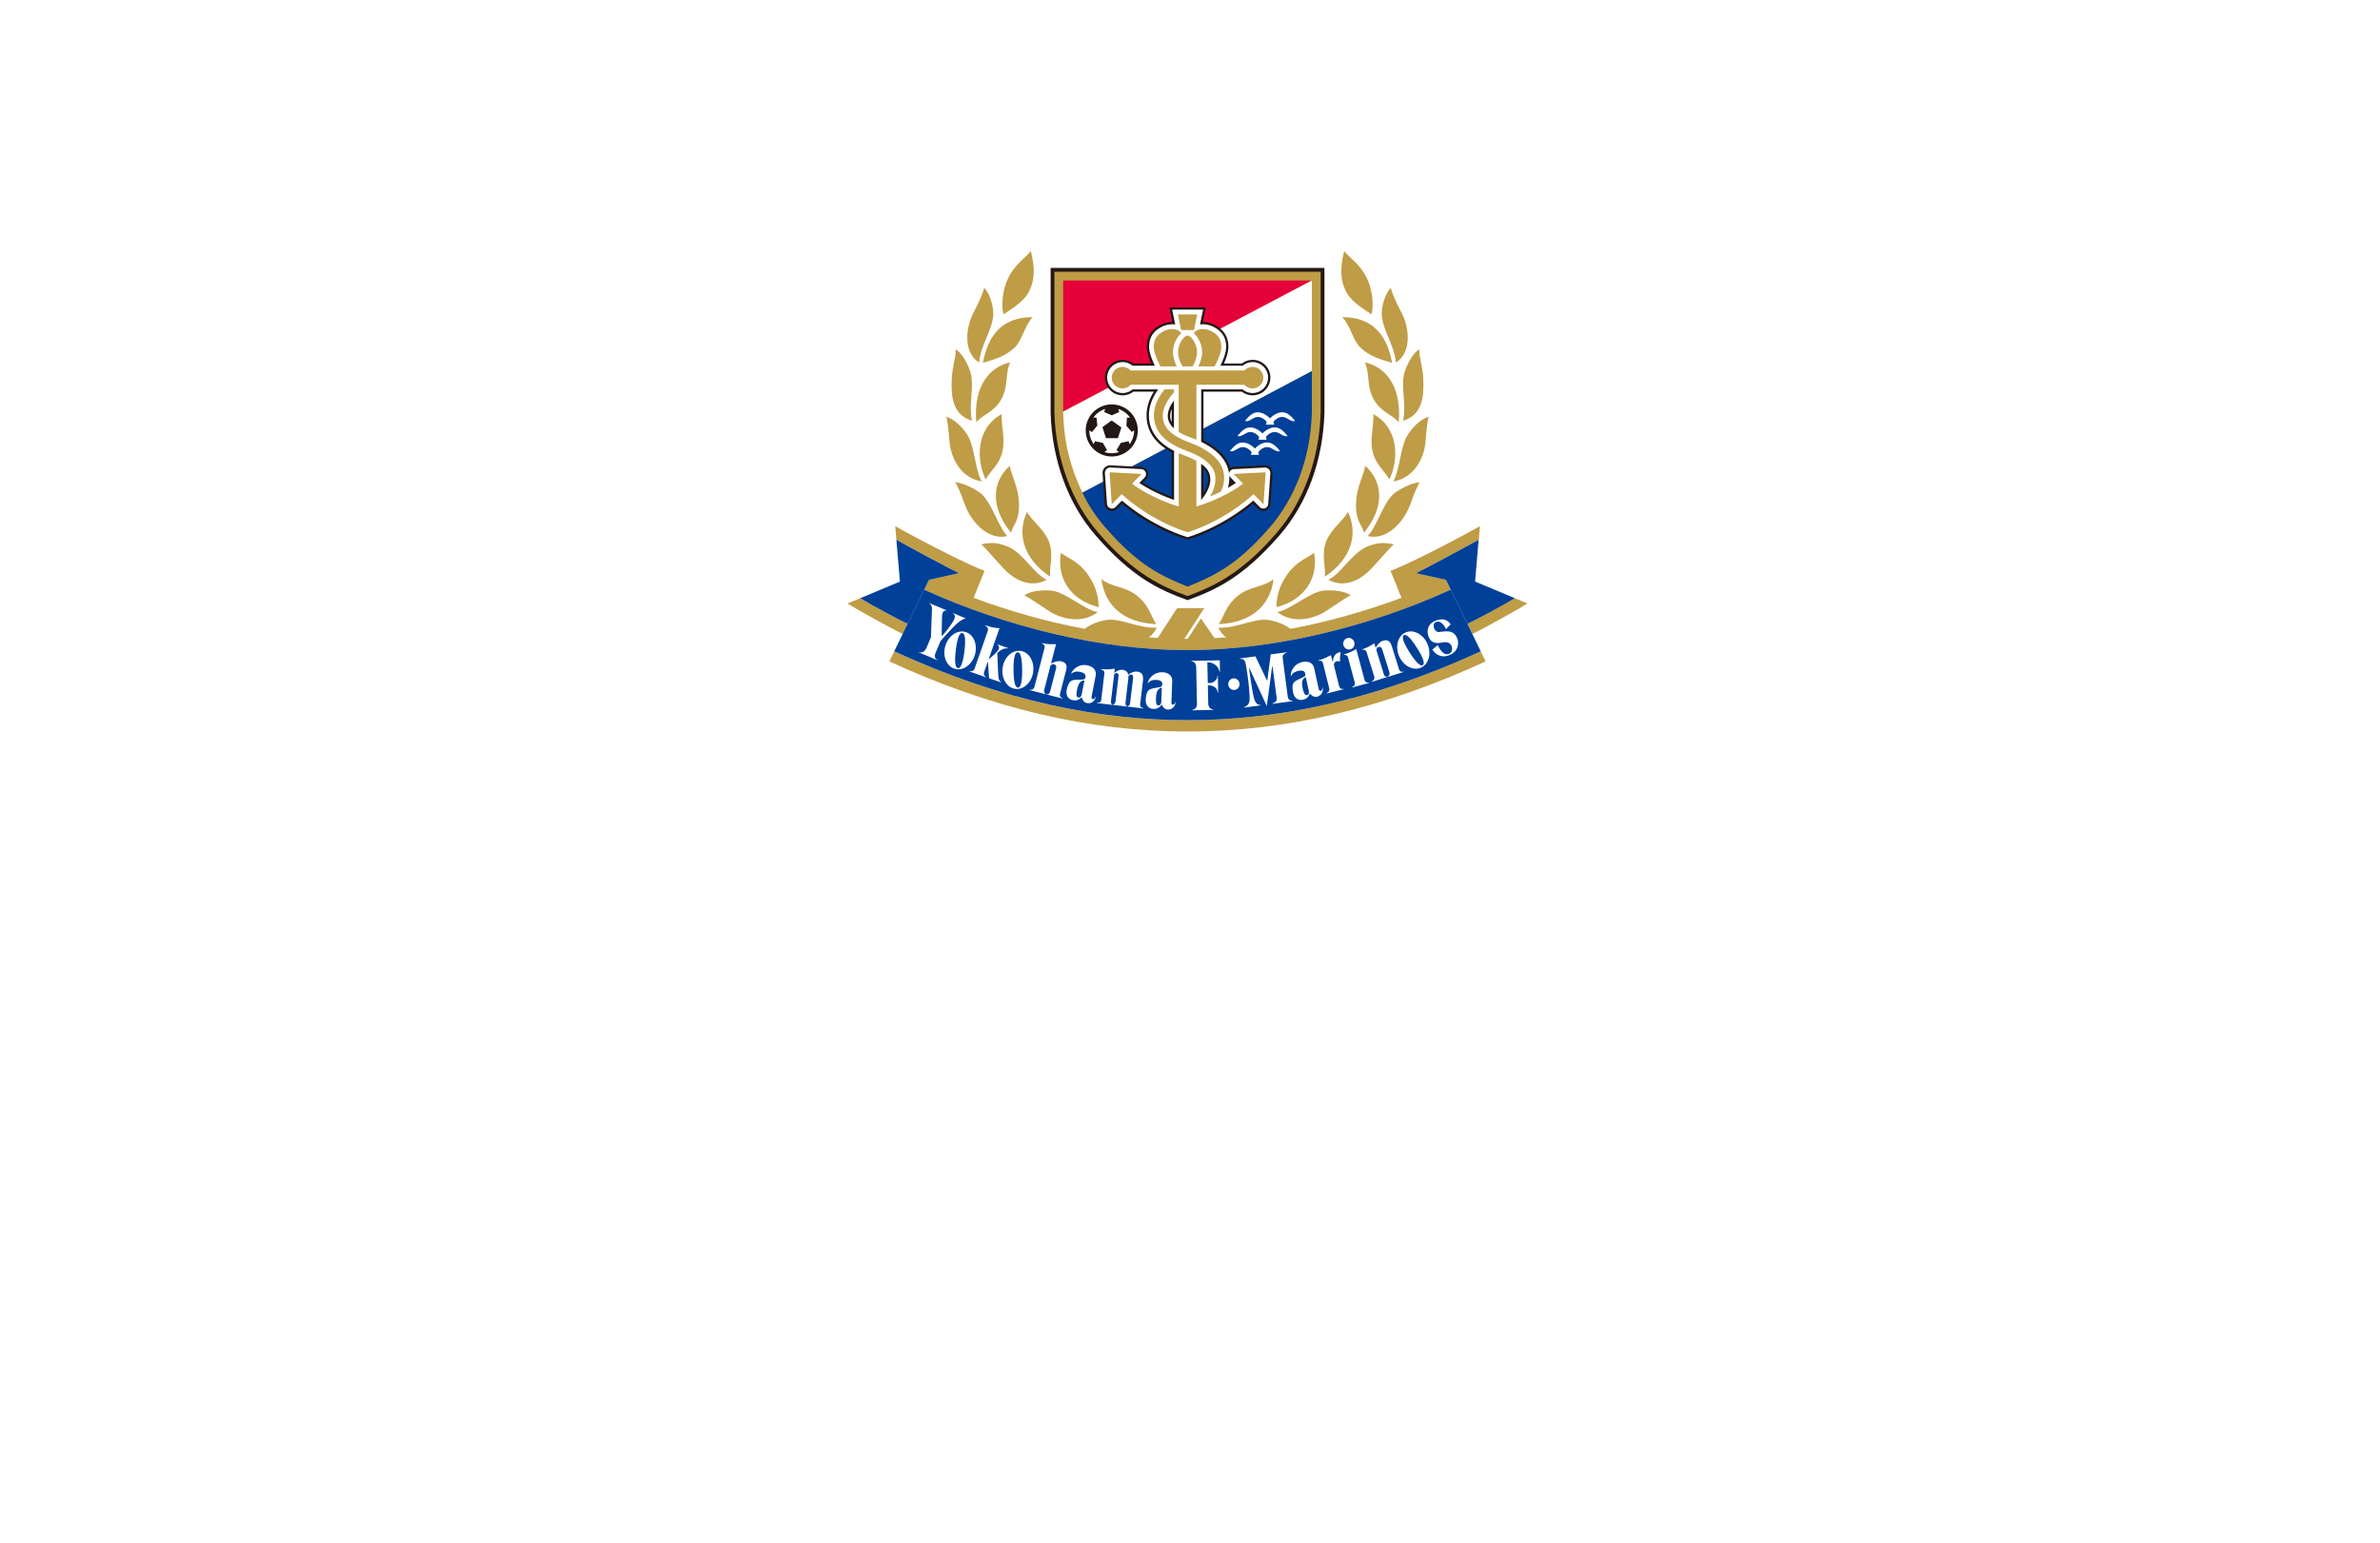 <svg width="478" height="310" fill="none" xmlns="http://www.w3.org/2000/svg"><g clip-path="url(#clip0_1241_1988)" filter="url(#filter0_d_1241_1988)"><path d="M307 118.993l-1.804-.754-2.536-1.058-.203-.079-7.058-2.961.643-7.632.225-2.713.17-2.015-1.759.99c-5.626 3.175-15.592 8.218-17.711 8.838l-1.127.326.439 1.092 1.781 4.413a132.378 132.378 0 01-12.818 3.963c.654-.417 1.263-.834 1.793-1.194 1.116-.754 2.074-1.407 2.649-1.632l1.736-.698-1.488-1.137a4.888 4.888 0 00-1.15-.63c1.883-.327 3.754-1.408 5.423-3.198.755-.81 1.522-1.666 2.187-2.409.789-.889 1.77-1.992 2.063-2.217l2.672-1.194-2.909-.776a9.7 9.7 0 00-1.229-.237c2.345-1.227 4.239-3.704 5.198-6.304 1.104-3.017 1.544-3.918 1.724-4.143l2.041-1.88-2.807.056c-.417 0-.891.09-1.376.226 2.188-1.79 3.383-4.638 3.597-7.216.327-3.974.563-4.717.586-4.785l.733-2.049-2.075.676a5.87 5.87 0 00-1.082.484c1.364-1.925 1.511-4.537 1.398-7.047-.068-1.419-.316-2.646-.507-3.625-.181-.89-.338-1.655-.293-2.23l.158-1.958-1.737.934a4.17 4.17 0 00-1.037.822c.688-2.623 0-5.73-1.116-7.813-1.217-2.262-1.905-4.075-1.962-4.48v-2.488l-1.815 1.756c-.924.9-1.544 2.33-1.882 3.704-.045-1.508-.361-3.31-1.083-4.942-1.037-2.353-2.514-3.738-3.697-4.84-.474-.44-.891-.822-1.173-1.183l-1.398-1.779-.485 2.23-.09.439c-.372 1.666-1.15 5.144.62 8.499.936 1.767 2.841 3.163 4.228 4.075-1.218-.405-2.582-.608-4.092-.596h-2.481l1.714 1.8c.733.766 1.218 1.847 1.691 2.894.53 1.17 1.071 2.375 1.996 3.253.417.406.856.732 1.285 1.036l-1.635-.36.992 1.992c.417.833.507 1.768.609 2.848.135 1.351.282 2.871 1.127 4.458.293.54.609.991.936 1.396l-1.139-.619.091 1.891c.045.901-.057 1.835-.17 2.815-.169 1.564-.349 3.186.046 4.863.259 1.148.721 2.049 1.228 2.826a8.353 8.353 0 00-.935-.968l-1.421-1.284-.349 1.869c-.147.777-.417 1.565-.711 2.386-.484 1.396-1.048 2.984-1.149 5.01-.012.236-.023.473-.023.687l-.451-.968-1.026 1.835c-.372.664-.992 1.339-1.646 2.06-.947 1.035-2.018 2.206-2.694 3.726a7.762 7.762 0 00-.586 2.139l-.192-1.115-1.409 1.092c-.339.259-.744.496-1.229.777-1.297.743-2.898 1.677-4.442 3.839-.248.36-.474.72-.688 1.092l.271-2.06-2.074 1.643c-.835.664-1.827.968-2.977 1.329-1.296.405-2.773.866-4.148 1.97-1.94 1.542-2.695 3.186-3.304 4.491-.27.575-.496 1.07-.778 1.43l-.214.282h-.676l-.891-1.295.632-.968 1.071-1.644h-3.743c5.231-1.97 10.631-4.739 17.699-12.867 5.705-6.552 8.997-15.547 9.279-25.318V50.75h-57.147v30.125c.282 9.805 3.574 18.8 9.279 25.351 7.068 8.117 12.468 10.898 17.699 12.868h-1.093l-.316.484-2.221 3.411-.203-.27c-.282-.361-.507-.856-.778-1.43-.608-1.317-1.375-2.95-3.303-4.492-1.375-1.103-2.852-1.565-4.16-1.97-1.15-.36-2.142-.664-2.976-1.328l-2.063-1.644.27 2.06a16.274 16.274 0 00-.687-1.092c-1.545-2.172-3.146-3.095-4.431-3.838-.473-.271-.891-.518-1.229-.777l-1.398-1.092-.191 1.114c-.091-.709-.26-1.429-.587-2.139-.676-1.519-1.747-2.69-2.694-3.726-.654-.72-1.274-1.396-1.646-2.06l-1.015-1.835-.451.968c0-.214 0-.45-.022-.686-.102-2.027-.654-3.614-1.15-5.01-.293-.833-.564-1.61-.71-2.387l-.35-1.868-1.409 1.283c-.338.315-.643.642-.936.968.508-.777.97-1.677 1.229-2.826.383-1.677.214-3.298.034-4.863-.101-.98-.214-1.913-.169-2.814l.079-1.891-1.139.619c.327-.394.643-.844.936-1.396.857-1.587 1.003-3.118 1.127-4.458.102-1.08.192-2.015.609-2.848l.992-1.993-1.635.36c.429-.292.869-.63 1.286-1.035.924-.878 1.465-2.083 1.995-3.254.474-1.047.958-2.127 1.691-2.893l1.714-1.79h-2.48c-1.511-.022-2.875.18-4.093.586 1.387-.924 3.292-2.308 4.228-4.076 1.781-3.354 1.003-6.833.62-8.499l-.102-.439-.484-2.206-1.398 1.767c-.282.36-.688.743-1.173 1.182-1.184 1.103-2.66 2.488-3.698 4.84-.721 1.633-1.025 3.434-1.082 4.943-.338-1.374-.958-2.815-1.883-3.704l-1.815-1.756v2.488c-.056.394-.755 2.206-1.961 4.48-1.116 2.094-1.793 5.19-1.116 7.813a4.64 4.64 0 00-1.037-.822l-1.737-.934.158 1.959c.045.574-.113 1.34-.293 2.228-.203.98-.44 2.207-.507 3.625-.113 2.51.045 5.123 1.398 7.048a6.227 6.227 0 00-1.083-.485l-2.074-.675.733 2.049c.022.067.259.81.586 4.784.214 2.578 1.409 5.427 3.596 7.216-.484-.135-.958-.225-1.375-.225l-2.807-.056 2.04 1.88c.181.225.62 1.126 1.725 4.143.959 2.6 2.853 5.077 5.197 6.304a9.893 9.893 0 00-1.228.236l-2.909.777 2.672 1.193c.293.225 1.274 1.329 2.063 2.218.676.754 1.432 1.61 2.187 2.409 1.669 1.79 3.551 2.871 5.423 3.197-.429.169-.823.372-1.15.631l-1.488 1.137 1.736.698c.575.236 1.544.878 2.649 1.632l1.793 1.193a135.41 135.41 0 01-12.819-3.974l1.782-4.413.439-1.091-1.127-.327c-2.119-.619-12.097-5.674-17.711-8.837l-1.759-.991.169 2.015.226 2.713s.462 5.55.643 7.633l-7.058 2.961-.203.078-2.536 1.059-1.804.754 1.612 1.103c1.06.732 7.046 4.064 10.259 5.73l-1.229 2.533-.981 2.026-.473.98.992.45c20.687 9.535 40.416 14.173 60.314 14.173 19.898 0 39.639-4.638 60.314-14.173l.993-.45-.474-.98-.981-2.026s-.609-1.272-1.229-2.533c3.213-1.677 9.2-5.009 10.259-5.73l1.613-1.103.056-.023z" fill="#fff"/><path d="M235.311 127.177l4.554-7.024h-5.456l-4.566 7.024h5.468zm.868-.326h6.223l-3.202-4.616-3.021 4.616zm-30.755-65.147c-5.806-.034-8.951 3.276-10.011 9.175 2.39-.72 4.431-1.238 6.358-3.062 1.556-1.464 1.928-4.312 3.642-6.113h.011zm-10.789 9.119c.35-3.546 2.548-6.248 2.841-9.423.135-1.463-.53-4.334-1.837-5.595 0 .507-.857 2.634-2.097 4.942-1.466 2.736-2.3 7.88 1.093 10.076zm4.927-9.693c1.071-.754 3.934-2.353 5.05-4.47 1.748-3.309.733-6.731.429-8.228-1.083 1.373-3.36 2.679-4.724 5.797-1.263 2.87-1.093 6.012-.755 6.901zm1.353 9.648c-4.375.956-7.407 4.987-6.844 11.989 1.725-1.745 3.709-2.083 5.107-4.706 1.41-2.623.643-5.11 1.725-7.283h.012zm-7.7 11.742c-.711-3.254.439-6.519-.226-9.446-.327-1.34-1.601-4.12-3.055-4.897.113 1.464-.676 3.321-.789 5.99-.169 3.748.282 7.17 4.07 8.352zm5.963-1.34c-5.084 2.758-5.185 9.017-3.235 13.103 1.105-1.846 2.796-3.005 3.393-5.617.575-2.5-.259-5.02-.158-7.486zm-4.013 13.509c-1.353-2.398-1.398-7.048-2.897-9.355-.947-1.464-2.413-3.051-4.205-3.636.18.517.417 2.296.642 5.054.282 3.445 2.424 7.318 6.46 7.937zm5.637-3.129c-3.619 3.286-3.923 8.285.248 13.429.552-1.902 1.781-2.364 1.589-6.18-.157-3.05-1.42-5.02-1.837-7.25zm-.485 14.105c-1.792-1.779-3.021-6.451-5.163-8.421-.823-.766-3.664-2.33-5.333-2.364.372.349 1.026 1.936 1.984 4.537 1.308 3.568 4.78 7.193 8.512 6.248zm3.946-4.841c-2.029 4.368-.801 9.366 4.678 13.025-.293-1.768.812-4.638-.372-7.317-1.071-2.387-3.303-3.907-4.306-5.708zm3.946 13.633c-2.435-1.149-4.589-5.1-7.43-6.485-1.758-.855-3.619-1.182-5.727-.608.462.203 2.503 2.691 4.532 4.852 2.356 2.522 5.615 3.884 8.636 2.252l-.011-.011zm2.863-5.404c-.823 4.717 1.533 9.332 7.587 10.908-.022-1.486-.282-3.906-2.142-6.518-1.973-2.791-4.081-3.332-5.445-4.39zm7.407 11.888c-2.582-.394-6.471-3.974-9.177-4.289-1.634-.192-4.329-.023-5.592.945 1.049.417 2.729 1.712 5.04 3.186 2.548 1.633 6.719 2.533 9.718.147l.011.011zm.733-6.608c.721 5.505 4.644 8.747 11.025 9.04-1.037-1.363-1.285-3.648-3.9-5.742-2.356-1.88-5.073-1.666-7.125-3.298zm11.104 9.76c-3.934.079-6.933-1.858-9.808-1.587-1.465.135-3.946.911-5.219 2.33.496-.068 2.638.653 5.208 1.632 3.686 1.407 8.286 1.025 9.819-2.386v.011zm37.26-62.389c5.806-.034 8.951 3.276 10.011 9.175-2.39-.72-4.431-1.238-6.358-3.062-1.556-1.464-1.928-4.312-3.642-6.113h-.011zm10.789 9.119c-.35-3.546-2.548-6.248-2.841-9.423-.135-1.463.53-4.334 1.837-5.595 0 .507.857 2.634 2.097 4.942 1.466 2.736 2.3 7.88-1.093 10.076zm-4.927-9.693c-1.071-.754-3.934-2.353-5.05-4.47-1.748-3.309-.733-6.731-.429-8.228 1.082 1.373 3.36 2.679 4.724 5.797 1.263 2.87 1.093 6.012.755 6.901zm-1.353 9.648c4.375.956 7.407 4.987 6.844 11.989-1.725-1.745-3.71-2.083-5.107-4.706-1.41-2.623-.643-5.11-1.725-7.283h-.012zm7.7 11.742c.722-3.254-.439-6.519.226-9.446.327-1.34 1.601-4.12 3.055-4.897-.113 1.464.676 3.321.789 5.99.169 3.748-.282 7.17-4.07 8.352zm-5.963-1.34c5.084 2.758 5.185 9.017 3.235 13.103-1.105-1.846-2.796-3.005-3.393-5.617-.575-2.5.27-5.02.158-7.486zm4.013 13.509c1.353-2.398 1.398-7.048 2.897-9.355.959-1.464 2.413-3.051 4.205-3.636-.18.517-.417 2.296-.642 5.054-.282 3.445-2.424 7.318-6.46 7.937zm-5.637-3.129c3.619 3.286 3.923 8.285-.248 13.429-.552-1.902-1.781-2.364-1.59-6.18.158-3.05 1.421-5.02 1.838-7.25zm.485 14.105c1.792-1.779 3.021-6.451 5.163-8.421.823-.766 3.664-2.33 5.333-2.364-.372.349-1.026 1.936-1.985 4.537-1.307 3.568-4.78 7.193-8.511 6.248zm-3.946-4.841c2.029 4.368.801 9.366-4.678 13.025.293-1.768-.812-4.638.372-7.317 1.071-2.387 3.303-3.907 4.306-5.708zm-3.946 13.633c2.435-1.149 4.589-5.1 7.43-6.485 1.758-.855 3.619-1.182 5.738-.608-.462.203-2.503 2.691-4.532 4.852-2.356 2.522-5.614 3.884-8.636 2.252v-.011zm-2.852-5.404c.823 4.717-1.533 9.332-7.587 10.908.022-1.486.282-3.906 2.131-6.518 1.972-2.791 4.081-3.332 5.445-4.39h.011zm-7.418 11.888c2.582-.394 6.482-3.974 9.177-4.289 1.634-.192 4.329-.023 5.591.945-1.048.417-2.728 1.712-5.039 3.186-2.548 1.633-6.708 2.533-9.718.147l-.011.011zm-.733-6.608c-.721 5.505-4.645 8.747-11.025 9.04 1.037-1.363 1.285-3.648 3.9-5.742 2.356-1.88 5.073-1.666 7.125-3.298zm-11.104 9.76c3.934.079 6.933-1.858 9.808-1.587 1.465.135 3.945.911 5.219 2.33-.496-.068-2.638.653-5.197 1.632-3.686 1.407-8.286 1.025-9.819-2.386l-.011.011zm-71.927-5.933l-2.536 1.059c1.093.743 8.207 4.705 11.071 6.135l1.003-2.083c-1.003-.371-7.565-3.895-9.549-5.122l.011.011zm131.485 0l2.537 1.059c-1.093.743-8.207 4.705-11.071 6.135l-1.003-2.083c.992-.371 7.565-3.895 9.549-5.122l-.012.011zm-65.748 26.771c19.786 0 39.391-4.638 59.875-14.083l-.981-2.027c-22.243 10.256-41.769 13.836-58.894 13.836-17.124 0-36.65-3.569-58.893-13.836l-.981 2.027c20.484 9.445 40.078 14.083 59.863 14.083h.011z" fill="#BF9C46"/><path d="M295.208 103.695c-5.637 3.185-15.659 8.263-17.937 8.938l2.199 5.449c-14.352 5.347-29.312 8.24-42.964 8.24-13.653 0-28.613-2.893-42.964-8.24l2.198-5.449c-2.277-.675-12.3-5.753-17.936-8.938l.225 2.713c2.176 1.249 12.052 6.518 12.581 6.709l-6.031 1.34-.958 1.992c16.719 7.588 35.557 12.147 52.896 12.147 17.328 0 36.177-4.559 52.896-12.147l-.958-1.992-6.032-1.34c.53-.191 10.406-5.46 12.582-6.709l.225-2.713h-.022z" fill="#BF9C46"/><path d="M170.757 118.16c1.973 1.228 8.546 4.751 9.549 5.123l4.273-8.815 6.031-1.34c-.529-.191-10.416-5.459-12.581-6.709l.71 8.398-7.97 3.343h-.012z" fill="#004098"/><path d="M236.494 142.657c17.125 0 36.651-3.569 58.894-13.836l-5.998-12.383c-16.718 7.588-35.557 12.147-52.896 12.147s-36.177-4.559-52.896-12.147l-5.997 12.383c22.243 10.256 41.769 13.836 58.893 13.836z" fill="#004098"/><path d="M302.242 118.16c-1.972 1.228-8.545 4.751-9.548 5.123l-4.273-8.815-6.032-1.34c.53-.191 10.406-5.459 12.582-6.709l-.71 8.398 7.981 3.343z" fill="#004098"/><path d="M264.002 51.82v29.056c-.27 9.467-3.438 18.237-9.019 24.653-7.384 8.489-12.818 10.976-18.477 13.014-5.66-2.038-11.094-4.525-18.478-13.014-5.58-6.416-8.748-15.186-9.019-24.653V51.82h55.004-.011z" fill="#231815"/><path d="M263.247 52.574v28.302c-.271 9.264-3.405 17.843-8.839 24.158-7.159 8.308-12.829 10.796-17.902 12.698-5.074-1.902-10.756-4.39-17.903-12.698-5.434-6.316-8.568-14.894-8.839-24.159v-28.3h53.494-.011z" fill="#BF9C46"/><path d="M219.945 103.875c6.741 7.823 11.465 9.872 16.561 11.955 5.107-2.094 9.83-4.132 16.561-11.955 4.847-5.63 8.139-13.543 8.41-23.056V72.5l-46.098 24.429c1.319 2.78 2.705 4.784 4.554 6.946h.012z" fill="#004098"/><path d="M211.523 54.342v26.342l49.954-26.342h-49.954z" fill="#E60039"/><path d="M211.523 80.684v.135c.181 6.327 1.511 11.168 3.856 16.11L261.477 72.5V54.342l-49.954 26.342z" fill="#fff"/><path d="M221.286 89.69a5.231 5.231 0 005.231-5.223 5.231 5.231 0 00-10.462 0 5.231 5.231 0 005.231 5.223z" fill="#231815"/><path d="M220.339 88.407l-.518.383a4.4 4.4 0 002.919 0l-.507-.383.868-1.441 1.567-.35.203.609a4.623 4.623 0 00.902-2.803l-.462.349-1.082-1.228.101-1.654h.631a4.44 4.44 0 00-2.367-1.734l.192.608-1.489.664-1.533-.664.192-.608a4.456 4.456 0 00-2.356 1.734h.631l.158 1.598-1.082 1.306-.519-.371a4.502 4.502 0 00.902 2.803l.203-.608 1.601.349.845 1.44z" fill="#fff"/><path d="M221.264 82.452l1.961 1.407-.71 2.15h-2.39l-.71-2.206 1.849-1.351z" fill="#231815"/><path d="M256.437 81.033c-1.228-.619-2.57.18-3.37 1.002-.801-.822-2.142-1.61-3.371-1.002-.598.293-1.218.946-1.657 1.531 1.274.293 1.781-1.418 3.506-.574.338.225.676.428.868.833l-.169.473h1.668l-.169-.473c.192-.405.53-.608.868-.833 1.714-.855 2.232.867 3.506.574-.439-.585-1.059-1.238-1.657-1.53h-.023zm-1.51 3.028c-1.229-.608-2.571.18-3.371 1.002-.8-.821-2.142-1.61-3.371-1.002-.597.293-1.206.946-1.657 1.531 1.274.293 1.781-1.418 3.506-.574.338.225.676.428.868.833l-.169.473h1.669l-.17-.473c.192-.405.53-.608.869-.833 1.713-.855 2.232.867 3.506.574-.44-.585-1.06-1.238-1.658-1.53h-.022zm-1.522 3.029c-1.229-.608-2.571.18-3.371 1.002-.8-.822-2.142-1.61-3.371-1.002-.597.304-1.217.945-1.657 1.53 1.274.293 1.781-1.418 3.506-.573.338.225.677.427.868.833l-.169.473h1.669l-.17-.473c.192-.406.53-.608.869-.833 1.713-.856 2.232.867 3.506.574-.44-.586-1.06-1.239-1.658-1.531h-.022z" fill="#fff"/><path d="M253.146 91.92a1.525 1.525 0 00-1.173-.462l-6.133.315a1.573 1.573 0 00-.766.236 5.106 5.106 0 00-.248-.686c-.79-1.892-2.548-3.547-5.119-4.852v-9.794h7.712c.62.472 1.375.731 2.153.731a3.573 3.573 0 003.574-3.568 3.556 3.556 0 00-5.716-2.826h-3.619c.406-.9.857-2.128.891-3.14.09-2.083-.846-3.637-2.774-4.628a5.291 5.291 0 00-2.356-.562l.609-2.939h-7.328l.609 2.939c-.801 0-1.624.19-2.356.562-1.928.98-2.853 2.533-2.774 4.627.045 1.013.496 2.24.891 3.141h-3.619a3.543 3.543 0 00-2.142-.732 3.56 3.56 0 00-3.562 3.558c0 1.959 1.6 3.568 3.562 3.568.778 0 1.533-.259 2.153-.731h4.126c-.8 1.272-1.465 2.904-1.465 4.75 0 3.152 1.702 5.64 5.05 7.43v8.927c-2.356-.867-4.441-1.97-5.805-2.837l.642-.653c.417-.427.553-1.024.338-1.575a1.479 1.479 0 00-1.319-.935l-6.133-.315a1.562 1.562 0 00-1.183.461c-.293.304-.44.732-.44 1.002l.417 6.305a1.467 1.467 0 002.525.934l.981-.99c5.288 4.435 10.823 6.517 13.157 7.204 2.333-.687 7.869-2.781 13.156-7.205l.97.991a1.46 1.46 0 001.567.36c.541-.203.89-.664.947-1.294l.428-6.124a1.537 1.537 0 00-.44-1.183l.012-.01zm-19.831-9.153c-.507-.934-.27-1.959 0-2.612v2.612zm6.437 14.218s-.045.056-.056.09v-4.93c.722.585 1.657 2.07.056 4.84zm5.525-1.903c.011-.112.033-.213.045-.326l.18.18c-.068.045-.146.09-.225.135v.011z" fill="#231815"/><path d="M252.819 92.246a1.09 1.09 0 00-.835-.327l-6.132.315c-.418.023-.801.237-.936.608-.034.09-.057.17-.079.248a6.756 6.756 0 00-.44-1.599c-.778-1.857-2.536-3.467-5.152-4.75V76.215h8.32a3.08 3.08 0 002.007.732 3.122 3.122 0 003.111-3.107c0-1.689-1.398-3.108-3.111-3.108a3.04 3.04 0 00-1.984.732h-4.499c.418-.844 1.117-2.409 1.162-3.613.079-1.914-.744-3.287-2.526-4.2-.811-.416-1.815-.607-2.717-.472l.62-2.983h-6.211l.62 2.983c-.913-.135-1.906.056-2.717.473-1.77.9-2.604 2.274-2.526 4.199.046 1.204.745 2.769 1.162 3.613h-4.499a3.122 3.122 0 00-1.984-.731 3.116 3.116 0 00-3.111 3.107 3.108 3.108 0 003.111 3.107c.733 0 1.443-.27 1.996-.732h5.152c-.947 1.294-1.872 3.107-1.872 5.2 0 3.04 1.703 5.438 5.051 7.15v9.85c-2.852-.98-5.479-2.387-6.978-3.411l1.037-1.047a1.01 1.01 0 00.236-1.092 1.023 1.023 0 00-.913-.642l-6.133-.315a1.066 1.066 0 00-.834.326c-.214.214-.327.53-.304.833l.417 6.124c.022.417.282.766.654.901a1.01 1.01 0 001.082-.259s.722-.732 1.274-1.283c5.445 4.683 11.398 6.833 13.19 7.351 1.793-.507 7.734-2.668 13.19-7.351l1.263 1.283c.293.293.71.394 1.082.259.372-.135.632-.484.654-.9l.417-6.125a1.081 1.081 0 00-.304-.833l-.011.012zm-19.042-8.207c-2.198-1.959-.992-4.222 0-5.595v5.595zm5.457 14.387v-7.25c2.92 1.925 1.962 4.942 0 7.25zm5.366-2.42c.237-.8.338-1.61.282-2.42.056.112.846.922 1.33 1.418a23.7 23.7 0 01-1.612.99v.011z" fill="#fff"/><path d="M238.445 61.164l-.654 3.13h-2.571l-.653-3.13h3.878zm-.947 10.436c.372-.575.913-1.734.913-2.826 0-1.959-1.353-3.389-1.905-3.389-.553 0-1.906 1.43-1.906 3.389 0 1.092.542 2.251.914 2.825h1.984z" fill="#BF9C46"/><path d="M237.757 64.935c.744-1.103 2.435-.968 3.517-.417 1.331.676 2.075 1.655 2.007 3.31-.056 1.464-1.341 3.771-1.341 3.771h-3.281c.395-.776.767-1.823.767-2.825 0-1.599-.767-3.073-1.669-3.84zm-2.503 0c-.744-1.103-2.435-.968-3.517-.417-1.33.676-2.074 1.655-2.007 3.31.057 1.464 1.342 3.771 1.342 3.771h3.28c-.394-.776-.766-1.823-.766-2.825 0-1.599.766-3.073 1.668-3.84zm16.776 27.941l-6.133.315c-.079 0-.102.057-.045.113l1.803 1.824c-1.533 1.305-5.467 3.467-9.368 4.604v-9.164c-.688-.382-1.499-.743-2.435-1.092a12.68 12.68 0 01-1.116-.45v10.706c-3.901-1.137-7.836-3.299-9.369-4.604l1.804-1.824c.056-.056.034-.113-.045-.113l-6.133-.315c-.079 0-.146.056-.135.135l.417 6.124c0 .08.056.102.113.045l1.905-1.925c3.596 3.242 8.23 6.057 13.235 7.655 5.006-1.598 9.639-4.413 13.236-7.655l1.894 1.925c.056.057.112.045.112-.045l.417-6.124c0-.078-.056-.146-.135-.135h-.022zm-13.743-6.552V75.281h9.65c.395.45.97.731 1.624.731a2.163 2.163 0 002.164-2.161c0-1.193-.969-2.15-2.164-2.15-.643 0-1.218.281-1.613.72h-22.885a2.165 2.165 0 00-1.612-.72 2.162 2.162 0 00-2.165 2.15 2.17 2.17 0 002.165 2.161c.642 0 1.229-.281 1.623-.731h9.65v9.478c.62.383 1.41.755 2.436 1.126.394.146.766.293 1.127.44z" fill="#BF9C46"/><path d="M243.439 91.897c-.857-2.038-3.134-3.783-6.629-5.055-4.667-1.7-5.276-3.805-5.276-5.415 0-2.004 1.736-4.086 2.243-4.615v-.597h-1.882c-.823.99-2.142 2.893-2.142 5.201 0 3.163 2.13 5.505 6.448 7.081 3.01 1.092 4.949 2.51 5.603 4.064.699 1.666.147 3.636-.778 5.167.767-.315 1.5-.653 2.176-.99.688-1.385.959-3.13.237-4.853v.012z" fill="#BF9C46"/><path d="M193.812 129.497c-.586 2.037-2.39 3.321-4.036 2.848-1.646-.462-2.503-2.499-1.928-4.548.587-2.049 2.39-3.321 4.036-2.86 1.646.473 2.503 2.499 1.928 4.548v.012zm-2.548-4.346c-.642-.079-1.059 1.441-1.296 3.422-.237 1.982-.214 3.547.428 3.625.643.079 1.06-1.429 1.297-3.411.236-1.981.214-3.546-.429-3.625v-.011zm14.239 7.858c-.316 2.105-1.939 3.602-3.63 3.355-1.691-.248-2.807-2.162-2.503-4.256.316-2.105 1.939-3.602 3.63-3.354 1.691.247 2.807 2.161 2.492 4.255h.011zm-3.1-3.985c-.654 0-.857 1.565-.846 3.557.023 1.993.248 3.546.891 3.535.654 0 .857-1.554.845-3.557-.022-1.993-.248-3.546-.89-3.546v.011zm82.286-1.678c.846 1.948.26 4.076-1.307 4.762-1.567.676-3.529-.349-4.375-2.308-.845-1.947-.259-4.086 1.308-4.761 1.567-.676 3.529.349 4.374 2.307zm-4.735-1.756c-.552.349.091 1.779 1.162 3.467 1.071 1.689 2.085 2.882 2.626 2.545.553-.349-.09-1.779-1.161-3.468-1.071-1.688-2.074-2.882-2.627-2.533v-.011zm-32.975 4.785v-.113l3.168-.417 2.367 4.954.699-5.359 3.191-.416v.112c-.598.147-.857.462-.767 1.171.09.709.992 7.576.992 7.576.079.574.462.935.981.867v.09l-4.025.529v-.101c.643-.191.891-.507.823-1.092-.079-.574-.823-6.27-.823-6.27h-.09l-1.071 7.925-3.472-7.576-.079.033s.688 5.201 1.048 6.181c.361.979.801 1.137 1.229 1.125v.102l-3.258.428v-.102c.8-.259 1.048-.867 1.071-1.452.079-2.116-.609-6.36-.733-7.002-.124-.631-.236-1.317-1.24-1.205l-.011.012zm12.48.63c1.375-.338 2.266.236 2.469 1.182.203.946.879 3.974.924 4.199.045.225.169.417.406.36.248-.056.35-.281.293-.619h.068c.113.338.101.709-.203 1.205-.305.495-1.105.833-1.657.529-.553-.304-.699-.586-.699-.586-.215.766-.801 1.261-1.736 1.318-.936.056-1.455-.743-1.601-1.419-.147-.675-.248-1.497.09-2.004.327-.518 1.093-.698 2.063-1.227.259-.135.316-.247.282-.574-.034-.326-.26-.855-1.432-.597-1.172.259-1.375.935-1.398 1.002-.034.068-.09.045-.09 0-.011-1.17.845-2.431 2.21-2.758l.011-.011zm.124 3.715c-.214.563.079 1.824.259 2.285.181.462.293.687.665.608.372-.079.451-.439.327-.968l-.586-2.623c-.124.023-.44.146-.654.709l-.011-.011zm6.313-3.141s.947 3.828 1.015 4.087c.101.394.315.833.913.698l.022.09-3.404.844-.023-.09c.384-.113.665-.462.53-1.013 0 0-1.105-4.424-1.195-4.796-.09-.371-.192-.754-.947-.675l-.022-.079c1.093-.293 1.589-.563 2.514-1.058.157.641.327 1.227.327 1.227 0 .045.09.067.101 0 0-.079 0-1.711 1.556-1.813 0 0-.259 1.025-.113 1.869 0 0-.552-.146-.823 0-.27.135-.406.304-.451.72v-.011zm13.033.698c-.125-.394-1.342-4.3-1.342-4.3-.304-.957-.699-1.621-1.826-1.272-.88.27-1.41 1.35-1.443 1.384 0 0-.023.011-.034 0a58.93 58.93 0 00-.271-.867c-.89.552-1.386.856-2.469 1.216l.023.079c.687-.135.857.304.969.675.113.372 1.443 4.616 1.443 4.616.169.54-.067.934-.518 1.069l.034.091 3.1-.969-.034-.09c-.485.09-.597-.337-.71-.731l-1.409-4.56c0-.292.101-.563.394-.653.395-.123.665.113.801.552.112.372 1.375 4.39 1.375 4.39.169.541.011.845-.304.969l.033.09 3.157-.991-.034-.09c-.372.112-.721.101-.935-.619v.011zm10.416-8.882l-.935.991c-.451-1.025-1.173-1.756-1.973-1.453-.632.237-.519.957-.395 1.295.124.349.519.777.981.721.474-.057 1.612-.237 2.322-.034.699.202 1.105.743 1.353 1.407.35.934.169 2.612-1.68 3.298-1.927.721-3.01-.63-3.337-1.148l1.083-.889c.428.923 1.195 2.127 2.187 1.767.654-.247.834-.889.575-1.598-.271-.71-1.026-.845-1.748-.71-.71.124-2.085.428-2.717-.855-.631-1.283-.439-2.871 1.331-3.535 1.77-.664 2.536.18 2.965.743h-.012zM270 127.009c.169.619-.181 1.26-.789 1.418a1.156 1.156 0 01-1.398-.833c-.169-.619.191-1.261.789-1.418a1.155 1.155 0 011.398.833zm2.018 7.418c-.102-.394-1.624-6.045-1.624-6.045-.868.484-1.454.754-2.457 1.058l.033.113c.621-.023.722.326.812.675.102.372 1.285 4.773 1.285 4.773.147.541-.135.879-.518 1.002l.022.09 3.382-.911-.022-.09c-.586.146-.812-.259-.913-.665zm-34.701-3.658v.101c.677.045.913.439.936 1.43 0 0 .135 6.732.147 7.103 0 .372-.124 1.036-.925 1.182v.09l4.205-.09v-.09c-.699-.034-1.003-.585-1.014-1.171l-.079-3.636c.315-.045.699-.022 1.161.214.338.18.733.45.812 1.216h.101l-.068-3.389h-.101c0 .473-.034.676-.609 1.149-.44.36-1.048.337-1.308.304l-.09-4.098c.71-.169 2.176.428 2.435 1.824h.102l-.045-2.274-5.671.112.011.023z" fill="#fff"/><path d="M184.996 125.95s-.766 1.824-.913 2.151c-.237.562-.767 1.182-1.488.866l-.034.079 3.687 1.554.033-.079c-.608-.214-.608-.856-.383-1.385l1.015-2.398s1.905-2.139 2.841-3.073c.935-.934 1.882-1.463 2.142-1.396l.033-.067-2.491-1.047-.034.067c.496.315.44.698.181 1.272-.26.574-1.353 2.162-2.357 3.186a.255.255 0 01-.101.068s.045-3.445.09-4.109c.056-.664.383-1.126.879-.968l.034-.068-3.45-1.452-.033.067c.496.282.552.698.518 1.52-.034.754-.191 5.212-.191 5.212h.022zm31.273 5.674c1.398.248 1.973 1.126 1.793 2.072-.181.945-.778 3.996-.823 4.221-.045.225-.011.45.237.507.248.045.439-.124.518-.462h.068c-.045.383-.192.721-.677 1.058-.473.338-1.352.327-1.736-.18-.383-.506-.406-.822-.406-.822-.507.62-1.228.833-2.108.518-.879-.315-1.037-1.261-.902-1.936.136-.675.372-1.463.88-1.812.507-.338 1.285-.203 2.378-.293.294-.023.395-.101.497-.417.101-.315.101-.889-1.083-1.125-1.184-.226-1.634.315-1.68.36-.056.045-.101 0-.078-.045.45-1.081 1.736-1.891 3.134-1.644h-.012zm-1.364 3.456c-.428.428-.665 1.7-.687 2.195-.023.496 0 .743.372.822.372.068.586-.225.687-.765l.519-2.646c-.124-.022-.462-.045-.891.383v.011zm16.426-2.06c1.409.023 2.131.799 2.097 1.767-.034.969-.147 4.076-.158 4.301 0 .225.056.45.304.461.249 0 .418-.191.44-.529h.068c.011.383-.079.732-.508 1.137-.417.406-1.273.529-1.736.09-.462-.439-.53-.743-.53-.743-.405.687-1.082 1.013-2.006.845-.913-.181-1.218-1.081-1.195-1.768.022-.687.135-1.508.586-1.925.451-.416 1.229-.405 2.311-.664.282-.068.372-.158.428-.484.057-.327-.033-.901-1.24-.934-1.206-.045-1.555.562-1.6.619-.046.056-.102.022-.079-.034.281-1.137 1.42-2.139 2.841-2.116l-.023-.023zm-.812 3.636c-.349.496-.383 1.79-.338 2.274.056.496.113.743.496.754.372.012.541-.315.564-.855l.101-2.691c-.124 0-.462.023-.811.518h-.012zm-19.582.552l1.093-4.233c.226-.867.485-1.779-.868-2.128-.89-.225-1.939.383-1.984.394-.022 0-.045-.011-.067-.056.518-1.992.98-3.794.98-3.794-1.364 0-1.657.023-2.829-.214l-.023.079c.699.293.609.664.507 1.047-.101.383-1.972 7.61-1.972 7.61-.136.541-.553.698-.936.619l-.023.09 3.157.811.022-.09c-.394-.214-.326-.563-.225-.957.056-.203.631-2.443 1.195-4.638.158-.236.406-.394.688-.326.406.101.563.416.451.855-.102.372-1.15 4.458-1.15 4.458-.136.54-.305.754-.699.676l-.023.09 3.157.81.022-.09c-.36-.101-.665-.293-.473-1.024v.011zm16.076 2.082c.045-.405.519-4.39.519-4.39.124-.991.034-1.857-1.139-1.993-.913-.112-1.736.586-1.781.608h-.023c-.101-.506-.406-.878-1.138-.968-.756-.09-1.421.428-1.658.619.057-.517.102-.855.102-.855-1.037.135-1.623.191-2.751.079v.09c.733.191.688.574.643.957l-.609 5.122c-.068.563-.428.585-.823.563v.101l3.033.36v-.09c-.271-.135-.294-.326-.248-.743.033-.293.428-3.557.631-5.313.135-.158.293-.248.485-.237.417.045.428.338.372.788l-.564 4.728c-.068.552-.214.732-.519.777v.101l2.785.327v-.101c-.18-.068-.338-.158-.259-.912.045-.406.518-4.391.518-4.391.034-.236.045-.473.034-.686.124-.214.305-.361.519-.338.417.045.473.383.417.833l-.564 4.728c-.067.563-.214.732-.518.777v.101l3.122.372v-.102c-.372-.045-.687-.202-.597-.957l.011.045zm-28.477-5.2c-.056-.338-.237-4.909-.237-4.909.609-.653 1.511-1.069 2.12-.912l.033-.101-2.119-.743-.034.079c.338.113.519.619.09 1.205-.36.495-1.499 1.463-1.837 1.744.902-2.578 2.187-6.259 2.187-6.259-1.364-.112-1.691-.247-2.841-.585l-.034.079c.676.349.609.788.485 1.148-.124.371-2.593 7.419-2.593 7.419-.181.529-.609.641-.992.54l-.034.09 3.292 1.148.034-.09c-.553-.202-.496-.664-.361-1.058.034-.113.293-.856.654-1.869l.079-.033.214 3.253 2.401.833.023-.079c-.35-.191-.485-.585-.541-.923l.011.023zm48.42 1.272c.034.641-.439 1.193-1.071 1.227a1.147 1.147 0 01-1.195-1.103c-.034-.642.44-1.194 1.06-1.227.62-.034 1.161.45 1.195 1.103h.011z" fill="#fff"/></g><g filter="url(#filter1_d_1241_1988)" fill="#fff"><path d="M263.132 181.625l-1.048 2.312h-5.485l-1.197 2.475c2.375.354 4.257 1.247 5.647 2.679 1.192 1.233 1.788 2.683 1.788 4.351a6.17 6.17 0 01-.592 2.693 7.158 7.158 0 01-1.465 2.107 7.488 7.488 0 01-1.976 1.401 7.207 7.207 0 01-3.173.748c-1.094 0-1.891-.186-2.393-.558-.493-.38-.739-.797-.739-1.251 0-.253.103-.476.309-.666.206-.199.466-.299.779-.299.233 0 .435.036.605.109.18.072.48.258.901.557.672.472 1.353.707 2.044.707 1.048 0 1.967-.399 2.755-1.196.798-.807 1.197-1.786 1.197-2.937 0-1.116-.354-2.154-1.062-3.114-.708-.97-1.685-1.718-2.931-2.244-.977-.408-2.308-.644-3.993-.707l3.496-7.167h6.533zm-13.292 14.602l-1.261 3.538h-10.624v-.501c3.125-2.911 5.325-5.288 6.6-7.132 1.275-1.844 1.912-3.53 1.912-5.058 0-1.166-.349-2.124-1.049-2.874-.699-.75-1.536-1.125-2.51-1.125-.885 0-1.682.266-2.39.799-.699.525-1.217 1.298-1.553 2.319h-.492c.222-1.672.788-2.956 1.7-3.851.921-.895 2.067-1.342 3.439-1.342 1.461 0 2.678.479 3.652 1.437.983.958 1.474 2.088 1.474 3.39 0 .931-.213 1.862-.637 2.793-.656 1.464-1.718 3.015-3.187 4.651-2.205 2.458-3.581 3.941-4.13 4.447h4.701c.956 0 1.624-.036 2.005-.108a2.661 2.661 0 001.049-.434c.31-.226.58-.543.81-.949h.491zm-25.021-5.394c0-2.13.317-3.962.949-5.495.632-1.542 1.473-2.69 2.521-3.443.813-.597 1.653-.895 2.52-.895 1.41 0 2.674.73 3.795 2.19 1.4 1.808 2.1 4.26 2.1 7.354 0 2.167-.307 4.008-.921 5.523-.615 1.514-1.401 2.616-2.358 3.305-.949.679-1.866 1.019-2.751 1.019-1.753 0-3.212-1.051-4.377-3.154-.985-1.772-1.478-3.906-1.478-6.404zm2.657.345c0 2.57.311 4.668.935 6.293.515 1.368 1.283 2.052 2.303 2.052.488 0 .994-.22 1.518-.661.524-.45.922-1.198 1.193-2.245.415-1.579.623-3.805.623-6.679 0-2.13-.217-3.907-.65-5.33-.326-1.056-.746-1.804-1.261-2.245-.37-.303-.817-.454-1.341-.454-.615 0-1.161.28-1.64.84-.65.762-1.093 1.96-1.328 3.595a33.922 33.922 0 00-.352 4.834zm-5.159 5.049l-1.261 3.538h-10.623v-.501c3.125-2.911 5.325-5.288 6.599-7.132 1.275-1.844 1.913-3.53 1.913-5.058 0-1.166-.35-2.124-1.05-2.874-.699-.75-1.535-1.125-2.509-1.125-.886 0-1.682.266-2.391.799-.699.525-1.217 1.298-1.553 2.319h-.491c.221-1.672.787-2.956 1.699-3.851.921-.895 2.067-1.342 3.44-1.342 1.46 0 2.677.479 3.651 1.437.983.958 1.474 2.088 1.474 3.39 0 .931-.212 1.862-.637 2.793-.655 1.464-1.718 3.015-3.187 4.651-2.204 2.458-3.581 3.941-4.13 4.447h4.701c.956 0 1.624-.036 2.005-.108.39-.073.739-.217 1.049-.434.31-.226.58-.543.81-.949h.491zm179.524 14.172v6.414h-.513c-.167-1.231-.468-2.211-.903-2.94-.426-.729-1.037-1.308-1.833-1.737a5.153 5.153 0 00-2.471-.643c-.963 0-1.759.292-2.388.876-.63.574-.944 1.23-.944 1.969 0 .565.199 1.08.597 1.545.573.684 1.939 1.595 4.096 2.735 1.758.93 2.957 1.646 3.596 2.147a5.066 5.066 0 011.485 1.75c.352.675.528 1.382.528 2.12 0 1.404-.555 2.616-1.666 3.637-1.102 1.012-2.522 1.518-4.263 1.518-.546 0-1.06-.041-1.541-.123-.287-.045-.884-.209-1.791-.492-.898-.292-1.467-.438-1.708-.438-.231 0-.417.069-.555.206-.13.136-.227.419-.292.847h-.514v-6.358h.514c.241 1.331.565 2.329.972 2.994.407.657 1.027 1.204 1.861 1.641a5.897 5.897 0 002.763.657c1.157 0 2.069-.301 2.735-.903.676-.601 1.014-1.313 1.014-2.133 0-.456-.13-.916-.389-1.381-.25-.465-.644-.898-1.18-1.299-.361-.274-1.347-.853-2.958-1.737-1.611-.893-2.758-1.605-3.443-2.133-.676-.529-1.19-1.113-1.542-1.751a4.297 4.297 0 01-.527-2.106c0-1.331.518-2.475 1.555-3.432 1.037-.966 2.356-1.45 3.957-1.45 1 0 2.06.242 3.18.725.518.228.884.342 1.097.342.24 0 .435-.068.583-.205.157-.146.282-.433.375-.862h.513zm-23.124 0c2.404 0 4.485.917 6.243 2.749 1.766 1.823 2.65 4.103 2.65 6.838 0 2.817-.888 5.155-2.664 7.015-1.776 1.86-3.925 2.789-6.447 2.789-2.55 0-4.695-.907-6.434-2.721-1.73-1.814-2.595-4.162-2.595-7.042 0-2.945 1.001-5.347 3.005-7.207 1.739-1.614 3.82-2.421 6.242-2.421zm-.259.999c-1.658 0-2.987.615-3.989 1.846-1.248 1.531-1.871 3.774-1.871 6.728 0 3.027.646 5.356 1.939 6.988.993 1.24 2.304 1.859 3.934 1.859 1.74 0 3.174-.679 4.303-2.037 1.138-1.358 1.708-3.501 1.708-6.427 0-3.173-.624-5.539-1.872-7.098-1.002-1.239-2.386-1.859-4.152-1.859zm-30.256-.373h4.987l11.235 13.849v-10.649c0-1.135-.126-1.843-.379-2.124-.335-.382-.863-.572-1.586-.572h-.637v-.504h6.397v.504h-.651c-.777 0-1.328.236-1.653.708-.199.29-.298.953-.298 1.988v15.565h-.488l-12.116-14.87v11.371c0 1.134.122 1.843.366 2.124.343.381.872.572 1.586.572h.65v.504h-6.397v-.504h.637c.786 0 1.342-.236 1.667-.708.199-.291.299-.953.299-1.988v-12.842c-.534-.627-.94-1.04-1.22-1.239-.271-.2-.673-.386-1.206-.559-.262-.081-.66-.122-1.193-.122v-.504z"/><path d="M348.202 229.278v.512h-8.132v-.512h.672c.784 0 1.353-.226 1.708-.678.224-.295.336-1.005.336-2.131v-12.123c0-.95-.061-1.577-.182-1.882-.094-.231-.285-.429-.574-.595a2.683 2.683 0 00-1.288-.332h-.672v-.512h8.132v.512h-.686c-.774 0-1.339.226-1.693.678-.234.295-.35 1.006-.35 2.131v12.123c0 .95.06 1.578.182 1.882.093.231.289.429.588.595.401.222.825.332 1.273.332h.686zm-8.757.512h-4.868l-6.172-8.773c-.457.018-.829.027-1.116.027h-.377a90.055 90.055 0 00-.417-.027v5.452c0 1.181.126 1.914.377 2.2.341.406.852.609 1.533.609h.713v.512h-7.813v-.512h.686c.771 0 1.322-.258 1.654-.775.188-.286.282-.964.282-2.034v-12.123c0-1.181-.125-1.914-.376-2.2-.35-.406-.87-.609-1.56-.609h-.686v-.512h6.643c1.936 0 3.361.148 4.276.443.923.286 1.703.821 2.34 1.605.645.775.968 1.702.968 2.782 0 1.153-.368 2.154-1.103 3.003-.726.848-1.856 1.448-3.388 1.799l3.765 5.383c.86 1.236 1.6 2.057 2.218 2.463.619.406 1.426.665 2.421.775v.512zm-12.95-9.645c.171 0 .319.004.444.014h.309c1.74 0 3.048-.388 3.927-1.163.888-.775 1.331-1.762 1.331-2.961 0-1.172-.358-2.122-1.076-2.851-.708-.738-1.649-1.107-2.823-1.107-.52 0-1.224.087-2.112.263v7.805zm-13.43 2.877h-7.07l-1.238 2.896c-.306.712-.458 1.245-.458 1.596 0 .28.13.528.39.744.27.208.844.343 1.724.406v.501h-5.75v-.501c.763-.135 1.257-.311 1.481-.527.458-.433.965-1.313 1.522-2.639l6.423-15.099h.471l6.356 15.262c.512 1.226.974 2.025 1.387 2.394.422.361 1.006.564 1.751.609v.501h-7.204v-.501c.727-.036 1.216-.158 1.467-.365.261-.207.391-.46.391-.758 0-.397-.18-1.023-.539-1.88l-1.104-2.639zm-.377-1.001l-3.097-7.414-3.178 7.414h6.275zm-25.462 7.769L280.084 214v12.538c0 1.153.123 1.873.368 2.159.336.388.868.581 1.595.581h.654v.512h-6.433v-.512h.654c.781 0 1.336-.24 1.663-.719.2-.296.3-.969.3-2.021v-12.261c0-.83-.091-1.43-.273-1.799-.127-.268-.363-.489-.709-.664-.336-.185-.881-.277-1.635-.277v-.512h5.233l6.706 14.683 6.597-14.683h5.233v.512h-.64c-.791 0-1.349.24-1.677.72-.199.295-.299.968-.299 2.02v12.261c0 1.153.127 1.873.381 2.159.336.388.868.581 1.595.581h.64v.512h-7.85v-.512h.654c.791 0 1.345-.24 1.663-.719.2-.296.3-.969.3-2.021V214l-7.128 15.79h-.45zm-21.894-10.633c1.192 0 2.179.986 2.179 2.179 0 1.213-.987 2.199-2.179 2.199-1.213 0-2.2-.986-2.2-2.199 0-1.193.987-2.179 2.2-2.179zm-18.27-7.108v7.376h3.326c.763 0 1.319-.171 1.67-.512.359-.351.596-1.038.713-2.062h.498v6.352h-.498c-.009-.729-.103-1.264-.283-1.605a1.678 1.678 0 00-.727-.761c-.305-.176-.763-.263-1.373-.263h-3.326v5.895c0 .95.058 1.578.175 1.882.09.231.278.429.566.595.395.222.807.332 1.238.332h.66v.512h-7.837v-.512h.647c.754 0 1.301-.226 1.643-.678.215-.295.323-1.005.323-2.131v-12.123c0-.95-.059-1.577-.175-1.882-.09-.231-.274-.429-.552-.595a2.454 2.454 0 00-1.239-.332h-.647v-.512h13.587l.175 4.124h-.471c-.234-.877-.508-1.518-.822-1.924a2.612 2.612 0 00-1.144-.899c-.449-.185-1.149-.277-2.101-.277h-4.026zm-18.442 10.973h-7.069l-1.239 2.896c-.305.712-.458 1.245-.458 1.596 0 .28.13.528.391.744.269.208.843.343 1.723.406v.501h-5.75v-.501c.763-.135 1.257-.311 1.482-.527.457-.433.965-1.313 1.521-2.639l6.423-15.099h.472l6.356 15.262c.511 1.226.974 2.025 1.387 2.394.422.361 1.005.564 1.75.609v.501h-7.204v-.501c.727-.036 1.216-.158 1.468-.365.26-.207.39-.46.39-.758 0-.397-.179-1.023-.538-1.88l-1.105-2.639zm-.377-1.001l-3.097-7.414-3.178 7.414h6.275zm-26.087 7.769L195.014 214v12.538c0 1.153.123 1.873.368 2.159.336.388.868.581 1.594.581h.655v.512h-6.433v-.512h.654c.781 0 1.336-.24 1.663-.719.2-.296.299-.969.299-2.021v-12.261c0-.83-.09-1.43-.272-1.799-.127-.268-.364-.489-.709-.664-.336-.185-.881-.277-1.635-.277v-.512h5.233l6.706 14.683 6.597-14.683h5.233v.512h-.64c-.791 0-1.35.24-1.677.72-.2.295-.3.968-.3 2.02v12.261c0 1.153.128 1.873.382 2.159.336.388.868.581 1.595.581h.64v.512h-7.85v-.512h.654c.79 0 1.345-.24 1.663-.719.2-.296.3-.969.3-2.021V214l-7.129 15.79h-.449zm-18.573-6.768h-7.069l-1.239 2.896c-.305.712-.458 1.245-.458 1.596 0 .28.13.528.39.744.27.208.844.343 1.724.406v.501h-5.75v-.501c.763-.135 1.257-.311 1.481-.527.458-.433.965-1.313 1.522-2.639l6.423-15.099h.472l6.356 15.262c.511 1.226.974 2.025 1.387 2.394.421.361 1.005.564 1.75.609v.501h-7.204v-.501c.727-.036 1.216-.158 1.468-.365.26-.207.39-.46.39-.758 0-.397-.179-1.023-.538-1.88l-1.105-2.639zm-.377-1.001l-3.097-7.414-3.178 7.414h6.275zm-26.875-2.291h8.433v-5.37c0-.959-.058-1.591-.174-1.896-.09-.231-.277-.429-.563-.595a2.4 2.4 0 00-1.218-.332h-.642v-.512h7.763v.512h-.642c-.429 0-.835.106-1.218.318a1.177 1.177 0 00-.589.678c-.098.296-.148.904-.148 1.827v12.109c0 .95.058 1.578.174 1.882.09.231.273.429.549.595.393.222.803.332 1.232.332h.642v.512h-7.763v-.512h.642c.741 0 1.281-.226 1.62-.678.223-.295.335-1.005.335-2.131v-5.715h-8.433v5.715c0 .95.058 1.578.174 1.882.089.231.277.429.562.595.384.222.79.332 1.218.332h.656v.512h-7.776v-.512h.642c.75 0 1.294-.226 1.633-.678.214-.295.321-1.005.321-2.131V214.36c0-.959-.058-1.591-.174-1.896-.089-.231-.272-.429-.548-.595a2.48 2.48 0 00-1.232-.332h-.642v-.512h7.776v.512h-.656c-.428 0-.834.106-1.218.318a1.19 1.19 0 00-.575.678c-.107.296-.161.904-.161 1.827v5.37zm-15.31-9.331c2.404 0 4.485.917 6.243 2.749 1.766 1.823 2.65 4.103 2.65 6.838 0 2.817-.888 5.155-2.664 7.015-1.776 1.86-3.925 2.789-6.447 2.789-2.55 0-4.695-.907-6.434-2.721-1.73-1.814-2.595-4.162-2.595-7.042 0-2.945 1.001-5.347 3.005-7.207 1.739-1.614 3.82-2.421 6.242-2.421zm-.259.999c-1.658 0-2.987.615-3.989 1.846-1.247 1.531-1.871 3.774-1.871 6.728 0 3.027.646 5.356 1.939 6.988.993 1.24 2.304 1.859 3.934 1.859 1.74 0 3.174-.679 4.303-2.037 1.138-1.358 1.708-3.501 1.708-6.427 0-3.173-.624-5.539-1.872-7.098-1.001-1.239-2.386-1.859-4.152-1.859zm-21.717 7.986l6.846 6.877c1.122 1.135 2.081 1.91 2.875 2.325.794.406 1.588.637 2.382.692v.512h-8.831v-.512c.53 0 .909-.087 1.137-.263.237-.184.356-.387.356-.609 0-.221-.046-.419-.137-.595-.082-.175-.365-.502-.849-.982l-6.407-6.408v6.048c0 .95.059 1.578.177 1.882.092.231.283.429.576.595.392.222.807.332 1.245.332h.63v.512h-7.913v-.512h.657c.767 0 1.323-.226 1.67-.678.219-.295.329-1.005.329-2.131v-12.123c0-.95-.06-1.582-.178-1.896-.091-.221-.279-.415-.562-.581a2.574 2.574 0 00-1.259-.332h-.657v-.512h7.913v.512h-.63c-.429 0-.844.106-1.245.318-.283.148-.48.369-.589.664-.11.296-.164.905-.164 1.827v5.743c.182-.175.807-.761 1.875-1.757 2.711-2.51 4.349-4.184 4.915-5.024.247-.369.37-.692.37-.968 0-.213-.096-.397-.288-.554-.191-.166-.515-.249-.972-.249h-.424v-.512h6.818v.512a4.025 4.025 0 00-1.095.166c-.329.101-.73.3-1.205.595-.475.286-1.059.752-1.752 1.398-.201.184-1.128 1.13-2.78 2.837l-2.834 2.851zm-18.057-8.985c2.404 0 4.485.917 6.243 2.749 1.766 1.823 2.65 4.103 2.65 6.838 0 2.817-.888 5.155-2.664 7.015-1.776 1.86-3.925 2.789-6.447 2.789-2.55 0-4.695-.907-6.434-2.721-1.73-1.814-2.595-4.162-2.595-7.042 0-2.945 1.001-5.347 3.005-7.207 1.74-1.614 3.82-2.421 6.242-2.421zm-.259.999c-1.658 0-2.987.615-3.989 1.846-1.247 1.531-1.871 3.774-1.871 6.728 0 3.027.646 5.356 1.94 6.988.992 1.24 2.303 1.859 3.933 1.859 1.74 0 3.174-.679 4.303-2.037 1.138-1.358 1.708-3.501 1.708-6.427 0-3.173-.624-5.539-1.872-7.098-1.001-1.239-2.386-1.859-4.152-1.859zm-17.279-.373h6.414v.512h-.352c-.236 0-.579.106-1.031.318a4.024 4.024 0 00-1.234.914c-.37.396-.827 1.042-1.37 1.937l-4.434 7.127v4.705c0 1.153.127 1.873.38 2.159.344.388.886.581 1.627.581h.597v.512h-7.81v-.512h.65c.778 0 1.329-.24 1.654-.719.2-.296.299-.969.299-2.021v-4.442l-5.045-7.86c-.596-.923-1.003-1.5-1.22-1.73-.208-.231-.646-.508-1.315-.831-.181-.092-.443-.138-.787-.138v-.512h7.865v.512h-.407a2.37 2.37 0 00-1.18.304.99.99 0 00-.528.914c0 .332.275.932.827 1.799l3.837 6.047 3.607-5.784c.543-.867.814-1.513.814-1.938 0-.258-.068-.489-.204-.692a1.235 1.235 0 00-.555-.47c-.245-.12-.61-.18-1.099-.18v-.512zm343.908 29.399l.207 4.401h-.523c-.1-.775-.238-1.329-.412-1.661-.284-.535-.664-.927-1.14-1.176-.468-.259-1.086-.388-1.856-.388h-2.624v14.337c0 1.153.123 1.873.371 2.159.348.388.884.581 1.608.581h.645v.512h-7.901v-.512h.66c.787 0 1.346-.24 1.676-.719.202-.296.302-.969.302-2.021V241.6h-2.239c-.871 0-1.489.065-1.856.194-.476.175-.884.512-1.223 1.01-.339.498-.54 1.172-.604 2.021h-.522l.22-4.401h15.211zm-27.126 1.024v7.418h4.011c1.041 0 1.736-.162 2.086-.485.466-.424.726-1.172.78-2.242h.498v6.532h-.498c-.125-.913-.251-1.499-.377-1.757-.161-.323-.426-.577-.794-.761-.367-.185-.933-.277-1.695-.277h-4.011v6.186c0 .83.036 1.337.108 1.522a.904.904 0 00.377.429c.179.101.52.152 1.023.152h3.095c1.032 0 1.781-.074 2.247-.221.467-.148.916-.438 1.346-.872.556-.572 1.126-1.435 1.709-2.588h.539l-1.575 4.705h-14.063v-.512h.646c.43 0 .839-.106 1.224-.318a1.13 1.13 0 00.579-.664c.108-.296.162-.9.162-1.813V243.69c0-1.19-.117-1.924-.35-2.201-.323-.369-.862-.553-1.615-.553h-.646v-.512h14.063l.202 4.11h-.525c-.188-.987-.399-1.665-.632-2.034-.225-.369-.561-.651-1.01-.845-.359-.138-.991-.207-1.897-.207h-5.007zm-17.923 7.334l6.846 6.878c1.122 1.135 2.081 1.91 2.875 2.325.794.406 1.588.637 2.382.692v.512h-8.831v-.512c.53 0 .909-.087 1.137-.263.237-.184.356-.387.356-.609 0-.221-.046-.419-.137-.595-.082-.175-.365-.502-.849-.982l-6.408-6.408v6.048c0 .95.06 1.578.178 1.882.092.231.283.429.575.595.393.222.808.332 1.246.332h.63v.512h-7.913v-.512h.657c.767 0 1.323-.226 1.67-.678.219-.295.329-1.005.329-2.131v-12.123c0-.95-.06-1.582-.178-1.896-.091-.221-.279-.415-.562-.581a2.574 2.574 0 00-1.259-.332h-.657v-.512h7.913v.512h-.63c-.429 0-.844.106-1.246.318a1.198 1.198 0 00-.588.664c-.11.296-.165.905-.165 1.827v5.743c.183-.175.808-.761 1.876-1.757 2.711-2.51 4.349-4.184 4.915-5.024.247-.369.37-.692.37-.968 0-.213-.096-.397-.288-.554-.191-.166-.515-.249-.972-.249h-.424v-.512h6.818v.512a3.987 3.987 0 00-1.095.166c-.329.101-.73.3-1.205.595-.475.286-1.059.752-1.752 1.398-.201.184-1.128 1.13-2.78 2.837l-2.834 2.85zm-10.022-8.984l.429 6.304h-.429c-.572-1.887-1.388-3.245-2.448-4.075-1.061-.829-2.333-1.244-3.818-1.244-1.245 0-2.37.314-3.375.943-1.005.62-1.798 1.614-2.379 2.982-.572 1.367-.858 3.067-.858 5.1 0 1.678.272 3.132.817 4.363.544 1.23 1.36 2.174 2.448 2.83 1.097.657 2.347.985 3.748.985 1.218 0 2.292-.255 3.223-.766.932-.52 1.955-1.545 3.071-3.077l.429.274c-.941 1.65-2.038 2.858-3.292 3.624-1.254.765-2.744 1.148-4.468 1.148-3.108 0-5.514-1.139-7.22-3.418-1.273-1.696-1.909-3.693-1.909-5.99 0-1.851.419-3.551 1.258-5.101.84-1.55 1.992-2.748 3.458-3.596a9.446 9.446 0 014.828-1.286c1.355 0 2.692.329 4.011.985.387.2.664.301.83.301a.919.919 0 00.65-.26c.24-.246.411-.588.512-1.026h.484zm-17.282 18.879v.512h-8.132v-.512h.672c.784 0 1.353-.226 1.707-.678.224-.295.336-1.005.336-2.131v-12.123c0-.95-.06-1.577-.182-1.882-.093-.231-.284-.429-.574-.595a2.677 2.677 0 00-1.287-.332h-.672v-.512h8.132v.512h-.686c-.775 0-1.339.226-1.694.678-.233.295-.349 1.006-.349 2.131v12.123c0 .95.06 1.578.181 1.882.094.231.29.429.588.595.402.222.826.332 1.274.332h.686zm-9.589-18.253l.206 4.401h-.522c-.101-.775-.238-1.329-.412-1.661-.284-.535-.665-.927-1.141-1.176-.467-.259-1.086-.388-1.855-.388h-2.625v14.337c0 1.153.124 1.873.371 2.159.348.388.884.581 1.608.581h.646v.512h-7.901v-.512h.659c.788 0 1.347-.24 1.677-.719.201-.296.302-.969.302-2.021V241.6h-2.24c-.87 0-1.489.065-1.855.194-.476.175-.884.512-1.223 1.01-.339.498-.541 1.172-.605 2.021h-.522l.22-4.401h15.212zm-42.955 0h4.988l11.234 13.849v-10.649c0-1.135-.126-1.843-.379-2.124-.334-.382-.863-.572-1.586-.572h-.637v-.504h6.397v.504h-.651c-.777 0-1.328.236-1.653.708-.199.29-.298.953-.298 1.988v15.565h-.488l-12.116-14.87v11.37c0 1.135.122 1.843.366 2.125.344.381.872.572 1.586.572h.65v.504h-6.396v-.504h.637c.786 0 1.341-.236 1.667-.708.198-.291.298-.954.298-1.989v-12.841c-.533-.627-.94-1.04-1.22-1.239-.271-.2-.673-.386-1.206-.559-.262-.081-.66-.122-1.193-.122v-.504zm-9.518-.626c2.405 0 4.485.917 6.243 2.749 1.767 1.823 2.65 4.102 2.65 6.837 0 2.817-.888 5.156-2.664 7.016-1.775 1.859-3.925 2.789-6.447 2.789-2.55 0-4.694-.907-6.434-2.721-1.73-1.814-2.595-4.162-2.595-7.043 0-2.944 1.002-5.346 3.005-7.206 1.739-1.614 3.82-2.421 6.242-2.421zm-.259.999c-1.657 0-2.987.615-3.989 1.846-1.247 1.531-1.871 3.774-1.871 6.728 0 3.026.647 5.356 1.94 6.988.992 1.239 2.304 1.859 3.934 1.859 1.739 0 3.173-.679 4.302-2.037 1.139-1.359 1.708-3.501 1.708-6.427 0-3.173-.624-5.539-1.872-7.098-1.001-1.239-2.385-1.859-4.152-1.859zm-12.74-.999v6.414h-.513c-.167-1.231-.468-2.211-.903-2.94-.426-.73-1.037-1.308-1.833-1.737a5.156 5.156 0 00-2.471-.643c-.963 0-1.759.292-2.389.876-.629.574-.944 1.23-.944 1.969 0 .565.199 1.08.597 1.545.574.684 1.94 1.595 4.096 2.735 1.759.93 2.958 1.645 3.597 2.147a5.066 5.066 0 011.485 1.75c.352.675.528 1.381.528 2.12 0 1.404-.555 2.616-1.666 3.637-1.102 1.012-2.523 1.518-4.263 1.518-.546 0-1.06-.041-1.541-.123-.287-.045-.884-.209-1.791-.492-.898-.292-1.468-.438-1.708-.438-.232 0-.417.069-.556.205-.129.137-.226.42-.291.848h-.514v-6.358h.514c.241 1.331.564 2.329.972 2.994.407.657 1.027 1.204 1.86 1.641a5.903 5.903 0 002.763.657c1.158 0 2.069-.301 2.736-.903.676-.602 1.013-1.313 1.013-2.133 0-.456-.129-.916-.388-1.381-.25-.465-.644-.898-1.181-1.299-.361-.274-1.346-.853-2.957-1.737-1.611-.894-2.759-1.605-3.444-2.133-.675-.529-1.189-1.113-1.541-1.751a4.286 4.286 0 01-.527-2.106c0-1.331.518-2.475 1.555-3.432 1.036-.966 2.356-1.45 3.957-1.45 1 0 2.06.242 3.18.725.518.228.884.342 1.096.342.241 0 .436-.068.584-.205.157-.146.282-.433.375-.862h.513zm-20.126 12.623h-7.069l-1.239 2.896c-.306.712-.458 1.244-.458 1.596 0 .28.13.528.39.744.27.208.844.343 1.724.406v.501h-5.75v-.501c.763-.135 1.257-.311 1.481-.527.458-.433.965-1.313 1.522-2.639l6.423-15.099h.471l6.356 15.262c.512 1.226.974 2.025 1.387 2.394.422.361 1.006.564 1.751.609v.501h-7.204v-.501c.727-.036 1.216-.158 1.467-.365.261-.208.391-.46.391-.758 0-.397-.18-1.023-.539-1.88l-1.104-2.639zm-.377-1.001l-3.097-7.414-3.178 7.414h6.275zm-23.719-9.972v7.418h4.01c1.041 0 1.736-.162 2.086-.485.467-.424.727-1.172.781-2.242h.498v6.532h-.498c-.126-.913-.252-1.499-.377-1.757-.162-.323-.426-.577-.794-.761-.368-.185-.933-.277-1.696-.277h-4.01v6.186c0 .83.036 1.337.107 1.522a.909.909 0 00.377.429c.18.101.521.152 1.023.152h3.095c1.032 0 1.781-.074 2.248-.221.466-.148.915-.438 1.346-.872.556-.572 1.126-1.435 1.709-2.588h.538l-1.575 4.705h-14.063v-.512h.646c.431 0 .839-.106 1.225-.318.287-.148.48-.369.578-.664.108-.296.162-.9.162-1.813V243.69c0-1.19-.117-1.924-.35-2.201-.323-.369-.861-.553-1.615-.553h-.646v-.512h14.063l.202 4.11h-.525c-.188-.987-.399-1.665-.632-2.034-.224-.369-.561-.651-1.009-.845-.359-.138-.992-.207-1.898-.207h-5.006zm-8.321-1.65v6.414h-.514c-.166-1.231-.467-2.211-.902-2.94-.426-.73-1.037-1.308-1.833-1.737a5.157 5.157 0 00-2.472-.643c-.962 0-1.758.292-2.388.876-.629.574-.944 1.23-.944 1.969 0 .565.199 1.08.597 1.545.574.684 1.939 1.595 4.096 2.735 1.759.93 2.958 1.645 3.596 2.147a5.08 5.08 0 011.486 1.75c.352.675.528 1.381.528 2.12 0 1.404-.556 2.616-1.667 3.637-1.101 1.012-2.522 1.518-4.262 1.518-.546 0-1.06-.041-1.542-.123-.286-.045-.884-.209-1.791-.492-.898-.292-1.467-.438-1.708-.438-.231 0-.416.069-.555.205-.13.137-.227.42-.291.848h-.514v-6.358h.514c.24 1.331.564 2.329.971 2.994.408.657 1.028 1.204 1.861 1.641a5.897 5.897 0 002.763.657c1.157 0 2.069-.301 2.735-.903.676-.602 1.014-1.313 1.014-2.133 0-.456-.13-.916-.389-1.381-.25-.465-.643-.898-1.18-1.299-.361-.274-1.347-.853-2.957-1.737-1.611-.894-2.759-1.605-3.444-2.133-.676-.529-1.189-1.113-1.541-1.751a4.287 4.287 0 01-.528-2.106c0-1.331.519-2.475 1.555-3.432 1.037-.966 2.356-1.45 3.958-1.45.999 0 2.059.242 3.179.725.519.228.884.342 1.097.342.241 0 .435-.068.583-.205.158-.146.283-.433.375-.862h.514zm-31.087 1.65v7.418h4.011c1.04 0 1.736-.162 2.086-.485.466-.424.726-1.172.78-2.242h.498v6.532h-.498c-.125-.913-.251-1.499-.377-1.757-.161-.323-.426-.577-.794-.761-.367-.185-.933-.277-1.695-.277h-4.011v6.186c0 .83.036 1.337.108 1.522a.904.904 0 00.377.429c.179.101.52.152 1.023.152h3.095c1.032 0 1.781-.074 2.247-.221.467-.148.915-.438 1.346-.872.556-.572 1.126-1.435 1.709-2.588h.539l-1.575 4.705H191.12v-.512h.646c.43 0 .838-.106 1.224-.318a1.13 1.13 0 00.579-.664c.108-.296.161-.9.161-1.813V243.69c0-1.19-.116-1.924-.349-2.201-.323-.369-.862-.553-1.615-.553h-.646v-.512h14.063l.202 4.11h-.525c-.188-.987-.399-1.665-.633-2.034-.224-.369-.56-.651-1.009-.845-.359-.138-.991-.207-1.897-.207h-5.007zm-6.652-1.024l.207 4.401h-.523c-.1-.775-.238-1.329-.412-1.661-.284-.535-.664-.927-1.14-1.176-.468-.259-1.086-.388-1.855-.388h-2.625v14.337c0 1.153.124 1.873.371 2.159.348.388.884.581 1.608.581h.646v.512h-7.902v-.512h.66c.788 0 1.346-.24 1.676-.719.202-.296.303-.969.303-2.021V241.6h-2.24c-.871 0-1.489.065-1.855.194-.477.175-.885.512-1.223 1.01-.339.498-.541 1.172-.605 2.021h-.522l.22-4.401h15.211zm-20.544 11.997h-7.069l-1.239 2.896c-.305.712-.458 1.244-.458 1.596 0 .28.13.528.391.744.269.208.843.343 1.723.406v.501h-5.75v-.501c.763-.135 1.257-.311 1.482-.527.457-.433.965-1.313 1.521-2.639l6.423-15.099h.472l6.356 15.262c.511 1.226.974 2.025 1.387 2.394.422.361 1.005.564 1.75.609v.501h-7.204v-.501c.727-.036 1.216-.158 1.468-.365.26-.208.39-.46.39-.758 0-.397-.179-1.023-.538-1.88l-1.105-2.639zm-.377-1.001l-3.097-7.414-3.178 7.414h6.275zm-12.025 7.769h-4.868l-6.172-8.774c-.457.019-.829.028-1.116.028h-.376l-.417-.028v5.453c0 1.181.125 1.914.376 2.2.341.406.852.609 1.533.609h.713v.512h-7.813v-.512h.686c.771 0 1.322-.258 1.654-.775.188-.286.282-.964.282-2.034v-12.123c0-1.181-.125-1.914-.376-2.2-.35-.406-.87-.609-1.56-.609h-.686v-.512h6.643c1.936 0 3.362.147 4.276.443.924.286 1.704.821 2.34 1.605.645.775.968 1.702.968 2.782 0 1.153-.367 2.154-1.102 3.003-.727.848-1.856 1.448-3.389 1.799l3.765 5.383c.861 1.236 1.6 2.057 2.219 2.463.618.406 1.425.665 2.42.775v.512zm-12.949-9.645c.17 0 .318.004.444.013h.309c1.739 0 3.048-.387 3.926-1.162.888-.775 1.332-1.762 1.332-2.962 0-1.171-.359-2.121-1.076-2.85-.708-.738-1.65-1.107-2.824-1.107-.52 0-1.224.087-2.111.263v7.805zm-15.96-9.746c2.404 0 4.485.917 6.243 2.749 1.766 1.823 2.65 4.102 2.65 6.837 0 2.817-.888 5.156-2.664 7.016-1.776 1.859-3.925 2.789-6.447 2.789-2.55 0-4.695-.907-6.434-2.721-1.73-1.814-2.595-4.162-2.595-7.043 0-2.944 1.002-5.346 3.005-7.206 1.739-1.614 3.82-2.421 6.242-2.421zm-.259.999c-1.658 0-2.987.615-3.989 1.846-1.247 1.531-1.871 3.774-1.871 6.728 0 3.026.646 5.356 1.94 6.988.992 1.239 2.303 1.859 3.933 1.859 1.74 0 3.174-.679 4.303-2.037 1.139-1.359 1.708-3.501 1.708-6.427 0-3.173-.624-5.539-1.872-7.098-1.001-1.239-2.386-1.859-4.152-1.859zm-19.484 9.605v5.466c0 1.181.124 1.914.373 2.2.338.406.848.609 1.532.609h.693v.512h-7.74v-.512h.679c.764 0 1.31-.258 1.639-.775.177-.286.266-.964.266-2.034v-12.123c0-1.181-.12-1.914-.359-2.2-.347-.406-.862-.609-1.546-.609h-.679v-.512h6.621c1.616 0 2.891.175 3.823.526.933.341 1.719.922 2.358 1.743.639.822.959 1.795.959 2.92 0 1.532-.488 2.777-1.465 3.737-.968.959-2.34 1.439-4.117 1.439-.435 0-.905-.032-1.412-.097a17.616 17.616 0 01-1.625-.29zm0-.789c.471.092.888.161 1.252.207.364.047.675.07.933.07.923 0 1.718-.369 2.384-1.108.675-.747 1.013-1.711 1.013-2.892 0-.812-.16-1.564-.48-2.256-.319-.701-.772-1.222-1.359-1.563-.586-.351-1.252-.526-1.998-.526-.453 0-1.034.087-1.745.263v7.805zm-5.768 9.576h-4.867l-6.172-8.774c-.458.019-.83.028-1.117.028h-.376l-.417-.028v5.453c0 1.181.126 1.914.377 2.2.34.406.851.609 1.532.609h.713v.512h-7.813v-.512h.686c.771 0 1.323-.258 1.654-.775.189-.286.283-.964.283-2.034v-12.123c0-1.181-.126-1.914-.377-2.2-.35-.406-.87-.609-1.56-.609h-.686v-.512H90.8c1.937 0 3.362.147 4.276.443.924.286 1.704.821 2.34 1.605.646.775.968 1.702.968 2.782 0 1.153-.367 2.154-1.102 3.003-.726.848-1.856 1.448-3.389 1.799l3.765 5.383c.86 1.236 1.6 2.057 2.219 2.463.619.406 1.425.665 2.42.775v.512zm-12.949-9.645c.17 0 .318.004.444.013h.31c1.738 0 3.047-.387 3.926-1.162.887-.775 1.33-1.762 1.33-2.962 0-1.171-.358-2.121-1.075-2.85-.708-.738-1.65-1.107-2.824-1.107-.52 0-1.224.087-2.111.263v7.805zm-15.334-9.746c2.404 0 4.485.917 6.242 2.749 1.767 1.823 2.65 4.102 2.65 6.837 0 2.817-.887 5.156-2.663 7.016-1.776 1.859-3.925 2.789-6.448 2.789-2.55 0-4.694-.907-6.433-2.721-1.73-1.814-2.596-4.162-2.596-7.043 0-2.944 1.002-5.346 3.006-7.206 1.739-1.614 3.82-2.421 6.242-2.421zm-.26.999c-1.657 0-2.986.615-3.988 1.846-1.248 1.531-1.871 3.774-1.871 6.728 0 3.026.646 5.356 1.94 6.988.992 1.239 2.303 1.859 3.933 1.859 1.74 0 3.174-.679 4.303-2.037 1.138-1.359 1.707-3.501 1.707-6.427 0-3.173-.623-5.539-1.871-7.098-1.002-1.239-2.386-1.859-4.153-1.859zm-11.722-.999l.43 6.304h-.43c-.571-1.887-1.387-3.245-2.448-4.075-1.06-.829-2.333-1.244-3.818-1.244-1.245 0-2.37.314-3.375.943-1.005.62-1.798 1.614-2.379 2.982-.571 1.367-.857 3.067-.857 5.1 0 1.678.272 3.132.816 4.363.544 1.23 1.36 2.174 2.448 2.83 1.097.657 2.347.985 3.749.985 1.217 0 2.291-.255 3.222-.766.932-.52 1.955-1.545 3.071-3.077l.429.274c-.94 1.65-2.038 2.858-3.292 3.624-1.254.765-2.744 1.148-4.468 1.148-3.107 0-5.514-1.139-7.22-3.418-1.273-1.696-1.909-3.693-1.909-5.99 0-1.851.42-3.551 1.259-5.101.839-1.55 1.992-2.748 3.458-3.596a9.443 9.443 0 014.827-1.286c1.356 0 2.693.329 4.011.985.388.2.664.301.83.301a.92.92 0 00.65-.26c.24-.246.41-.588.512-1.026h.484z"/></g><defs><filter id="filter0_d_1241_1988" x="120" y="0" width="237" height="196" filterUnits="userSpaceOnUse" color-interpolation-filters="sRGB"><feFlood flood-opacity="0" result="BackgroundImageFix"/><feColorMatrix in="SourceAlpha" values="0 0 0 0 0 0 0 0 0 0 0 0 0 0 0 0 0 0 127 0" result="hardAlpha"/><feOffset dx="2" dy="2"/><feGaussianBlur stdDeviation="24"/><feComposite in2="hardAlpha" operator="out"/><feColorMatrix values="0 0 0 0 0 0 0 0 0 0 0 0 0 0 0 0 0 0 0.25 0"/><feBlend in2="BackgroundImageFix" result="effect1_dropShadow_1241_1988"/><feBlend in="SourceGraphic" in2="effect1_dropShadow_1241_1988" result="shape"/></filter><filter id="filter1_d_1241_1988" x="0" y="135" width="478" height="180" filterUnits="userSpaceOnUse" color-interpolation-filters="sRGB"><feFlood flood-opacity="0" result="BackgroundImageFix"/><feColorMatrix in="SourceAlpha" values="0 0 0 0 0 0 0 0 0 0 0 0 0 0 0 0 0 0 127 0" result="hardAlpha"/><feOffset dx="2" dy="2"/><feGaussianBlur stdDeviation="24"/><feComposite in2="hardAlpha" operator="out"/><feColorMatrix values="0 0 0 0 0 0 0 0 0 0 0 0 0 0 0 0 0 0 0.25 0"/><feBlend in2="BackgroundImageFix" result="effect1_dropShadow_1241_1988"/><feBlend in="SourceGraphic" in2="effect1_dropShadow_1241_1988" result="shape"/></filter><clipPath id="clip0_1241_1988"><path fill="#fff" transform="translate(166 46)" d="M0 0h141v100H0z"/></clipPath></defs></svg>
